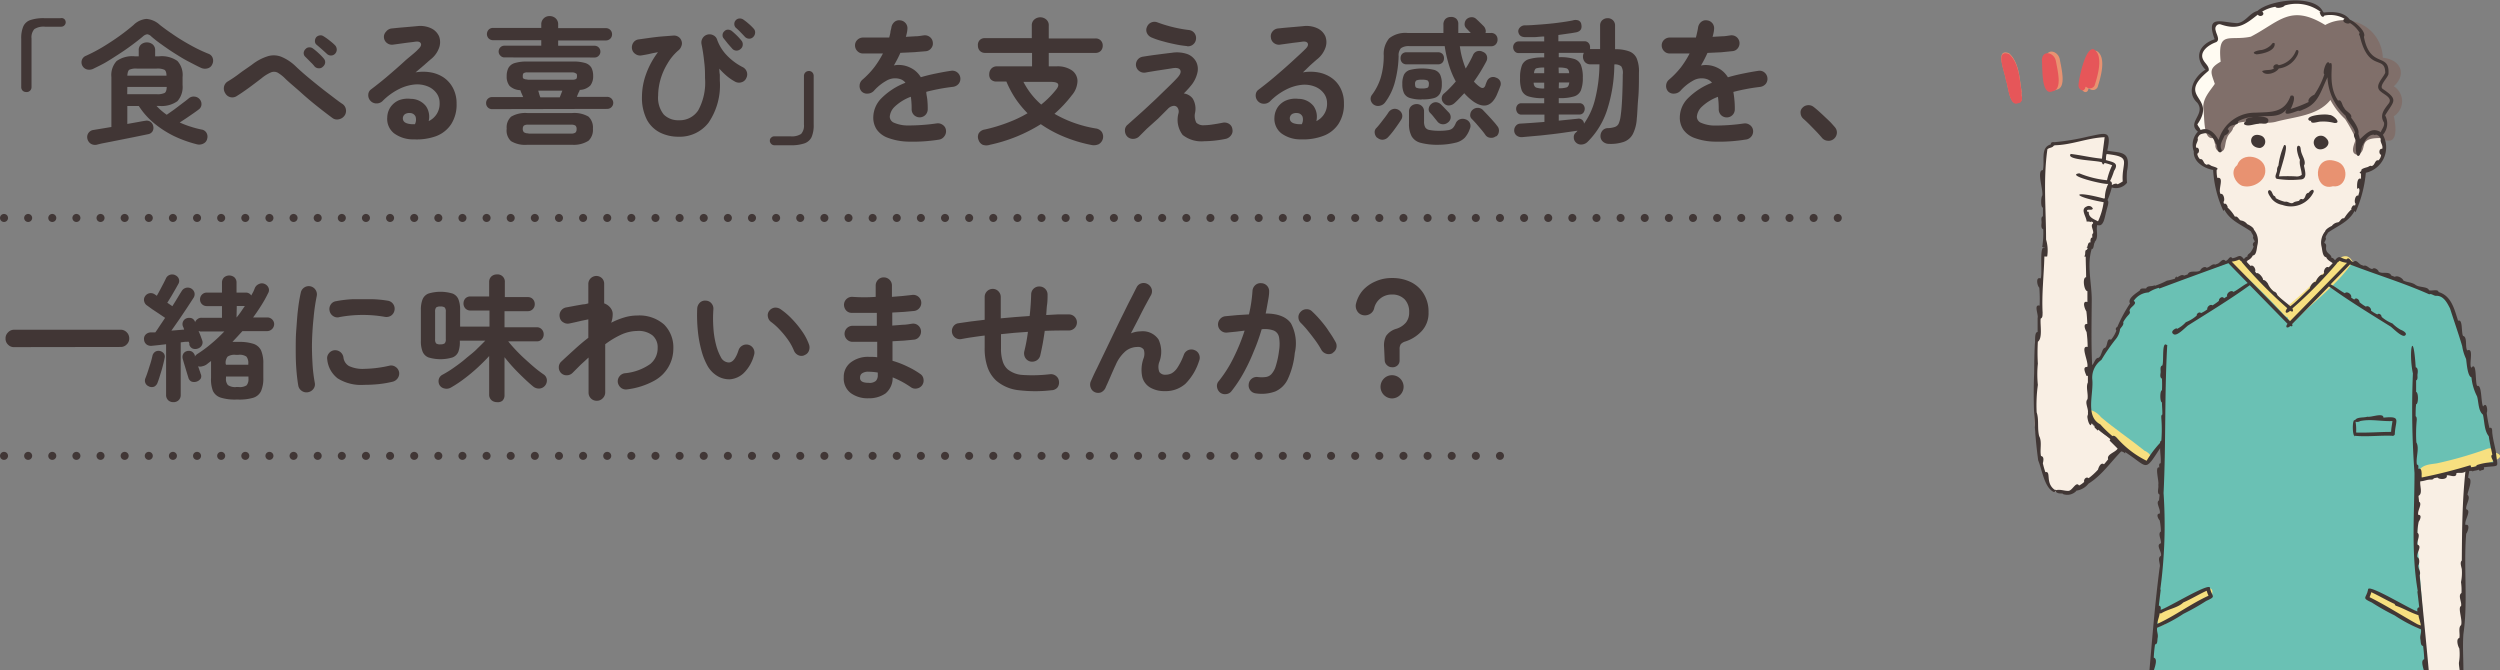 <svg xmlns="http://www.w3.org/2000/svg" viewBox="0 0 310.84 83.34"><rect x="0" y="0" width="310.84" height="83.34" fill="#808080" stroke="none"/><defs><style>.cls-1{fill:#413635;}.cls-2{fill:none;stroke:#413736;stroke-linecap:round;stroke-linejoin:round;stroke-dasharray:0 3;}.cls-3{fill:#fffbf2;}.cls-4{fill:#6ac1b4;}.cls-5{fill:#f9efe4;}.cls-6{fill:#e89271;}.cls-7{fill:#f7e080;}.cls-8{fill:#e65659;}.cls-9{fill:#806f6a;}.cls-10{fill:#413735;}</style></defs><g id="レイヤー_2" data-name="レイヤー 2"><g id="レイヤー_1-2" data-name="レイヤー 1"><path class="cls-1" d="M3.24,11.44a.61.61,0,0,1-.43-.17.64.64,0,0,1-.17-.44v-6a3.75,3.75,0,0,1,.25-1.53,1.47,1.47,0,0,1,.87-.8,5.13,5.13,0,0,1,1.76-.24h2A.55.55,0,0,1,8,2.37a.56.56,0,0,1,.17.4A.54.54,0,0,1,8,3.16a.55.55,0,0,1-.39.16h-2a2.14,2.14,0,0,0-1.34.3,1.53,1.53,0,0,0-.35,1.16v6.05a.6.6,0,0,1-.18.44A.58.58,0,0,1,3.24,11.44Z"/><path class="cls-1" d="M11.6,8.55a1.12,1.12,0,0,1-.76.09.92.92,0,0,1-.67-1.15.87.87,0,0,1,.51-.55,20.3,20.3,0,0,0,2.15-1.13c.72-.44,1.41-.89,2.06-1.36s1.22-.92,1.71-1.34a2.59,2.59,0,0,1,1.61-.76,2.8,2.8,0,0,1,1.67.75c.53.42,1.14.85,1.82,1.31s1.39.88,2.12,1.28a18.65,18.65,0,0,0,2.11,1,.85.85,0,0,1,.52.54,1,1,0,0,1-.06.77.86.86,0,0,1-.58.5A1.19,1.19,0,0,1,25,8.44c-.5-.23-1-.5-1.6-.81s-1.13-.65-1.69-1-1.09-.72-1.59-1.08a16,16,0,0,1-1.29-1,.89.89,0,0,0-.52-.29,1,1,0,0,0-.54.27c-.36.31-.79.64-1.27,1s-1,.73-1.57,1.1-1.12.73-1.69,1.07S12.12,8.29,11.6,8.55ZM12,18a1,1,0,0,1-.74-.15,1,1,0,0,1-.4-.62.9.9,0,0,1,.14-.7.88.88,0,0,1,.62-.37l2.23-.37V9.59a2.58,2.58,0,0,1,.65-2A3.35,3.35,0,0,1,16.75,7h.5V6.26a.89.89,0,0,1,.29-.73,1.14,1.14,0,0,1,1.45,0,.9.9,0,0,1,.3.73V7h.5a3.4,3.4,0,0,1,2.27.58,2.58,2.58,0,0,1,.64,2v1a2.66,2.66,0,0,1-.64,2,3.4,3.4,0,0,1-2.27.59h-.33a8.21,8.21,0,0,0,.6.58c.21.18.43.35.67.52l.94-.66,1-.76c.34-.25.61-.46.8-.62a.91.91,0,0,1,.69-.22.93.93,0,0,1,.65.31.9.9,0,0,1,.24.66.78.78,0,0,1-.32.61c-.17.14-.4.3-.67.49l-.86.59-.85.56a10.6,10.6,0,0,0,1.36.52,12.06,12.06,0,0,0,1.37.36.83.83,0,0,1,.59.4.94.94,0,0,1,.09.74.84.84,0,0,1-.49.61,1.13,1.13,0,0,1-.83.07,14.94,14.94,0,0,1-2.78-1,12.44,12.44,0,0,1-2.49-1.6,9.25,9.25,0,0,1-1.91-2.15H15.83v2.23l1.46-.26c.41-.08.67-.12.77-.13a.81.81,0,0,1,.63.11.85.85,0,0,1,.36.55.86.86,0,0,1-.08.64.79.79,0,0,1-.53.36l-.58.12-1.17.24-1.45.29-1.46.29-1.18.23Zm3.82-8.59h4.88c0-.38-.09-.63-.25-.73a2.06,2.06,0,0,0-1-.15H17.06a2,2,0,0,0-1,.15C15.94,8.79,15.86,9,15.83,9.42Zm0,2.3h3.66a2,2,0,0,0,1-.16c.16-.11.24-.36.25-.74H15.83Z"/><path class="cls-1" d="M41.32,14.66c-.56-.41-1.17-.88-1.85-1.42s-1.35-1.1-2-1.69S36.1,10.38,35.5,9.81a4.56,4.56,0,0,0-1-.79,1,1,0,0,0-.85,0,4.8,4.8,0,0,0-1.13.71c-.55.42-1.07.82-1.58,1.19s-1,.71-1.47,1A1,1,0,0,1,28,11.58a1.07,1.07,0,0,1-.15-.78,1,1,0,0,1,.43-.65c.44-.26.93-.58,1.48-1s1.1-.76,1.62-1.15a6.17,6.17,0,0,1,1.89-1A2.55,2.55,0,0,1,35,7.07a5.73,5.73,0,0,1,1.8,1.21c.57.54,1.2,1.09,1.91,1.67s1.39,1.13,2.08,1.65,1.29,1,1.81,1.34a1,1,0,0,1,.41.68,1,1,0,0,1-.19.78,1.1,1.1,0,0,1-.69.43A.94.94,0,0,1,41.32,14.66ZM40.14,8.3a.62.62,0,0,1-.51.19.7.7,0,0,1-.51-.22,4.42,4.42,0,0,0-.34-.39c-.16-.15-.31-.31-.47-.47L37.9,7a.61.61,0,0,1-.14-.42A.71.71,0,0,1,38,6.09a.58.58,0,0,1,.43-.2.68.68,0,0,1,.47.13,8.06,8.06,0,0,1,.71.59,6.49,6.49,0,0,1,.65.67.69.69,0,0,1,.17.51A.76.76,0,0,1,40.14,8.3Zm.53-1.58-.38-.35-.5-.44-.44-.38a.53.53,0,0,1-.19-.41.76.76,0,0,1,.15-.5.67.67,0,0,1,.41-.23.62.62,0,0,1,.48.08,7,7,0,0,1,.74.52,7.38,7.38,0,0,1,.72.62.8.8,0,0,1,.21.5.74.74,0,0,1-.18.52.69.69,0,0,1-.49.25A.72.72,0,0,1,40.67,6.72Z"/><path class="cls-1" d="M51.48,17.33A4,4,0,0,1,49,16.58a2.28,2.28,0,0,1-.85-2,2.37,2.37,0,0,1,.41-1.27,2.48,2.48,0,0,1,1-.83,3.08,3.08,0,0,1,1.51-.19,2.4,2.4,0,0,1,1.9.92,2.33,2.33,0,0,1,.33,1.85,2.38,2.38,0,0,0,1.36-2.28,2,2,0,0,0-.39-1.2,2.51,2.51,0,0,0-1.07-.83,3.51,3.51,0,0,0-1.59-.25,5.48,5.48,0,0,0-1.93.54,7.73,7.73,0,0,0-2.13,1.54,1.07,1.07,0,0,1-.76.28,1,1,0,0,1-.75-.35,1,1,0,0,1-.25-.74.84.84,0,0,1,.35-.66c.7-.53,1.41-1.09,2.11-1.69s1.37-1.18,2-1.76S51.56,6.6,52,6.12c.31-.29.42-.53.32-.73s-.34-.26-.74-.2-.83.1-1.32.17l-1.38.19a1,1,0,0,1-.75-.19.94.94,0,0,1-.39-.68A.9.9,0,0,1,48,3.94a1,1,0,0,1,.68-.4l1-.1,1.17-.1,1-.09a3.2,3.2,0,0,1,1.8.29,2,2,0,0,1,.95,1,2.06,2.06,0,0,1,0,1.39,3.16,3.16,0,0,1-1,1.41c-.23.19-.51.44-.86.75L51.67,9a5.47,5.47,0,0,1,1.89,0,4.17,4.17,0,0,1,1.64.66A3.62,3.62,0,0,1,56.35,11a4.06,4.06,0,0,1,.42,1.9,4.48,4.48,0,0,1-.68,2.55,3.88,3.88,0,0,1-1.87,1.48A7.11,7.11,0,0,1,51.48,17.33Zm-.3-1.89h.41a1.27,1.27,0,0,0,.08-.94.74.74,0,0,0-.61-.44,1.08,1.08,0,0,0-.67.11.63.63,0,0,0-.3.52C50.08,15.15,50.44,15.39,51.18,15.44Z"/><path class="cls-1" d="M61.19,13.57a.72.72,0,0,1-.54-.22.74.74,0,0,1-.21-.53.73.73,0,0,1,.75-.75h3.86c-.07-.16-.13-.31-.2-.46s-.11-.29-.16-.4a2,2,0,0,1-1.34-.54A1.84,1.84,0,0,1,63,9.46a2.19,2.19,0,0,1,.21-1A1.32,1.32,0,0,1,64,7.84a5.13,5.13,0,0,1,1.54-.19h5.71a5,5,0,0,1,1.53.19,1.33,1.33,0,0,1,.76.59,2.19,2.19,0,0,1,.21,1,1.85,1.85,0,0,1-.35,1.2,1.94,1.94,0,0,1-1.32.55c0,.11-.1.24-.17.4s-.13.3-.18.46h3.75a.78.78,0,0,1,.55.22.77.77,0,0,1,.22.53.75.75,0,0,1-.22.53.74.74,0,0,1-.55.22Zm1.55-6.43a.67.67,0,0,1-.52-.22A.69.69,0,0,1,62,6.41a.73.73,0,0,1,.21-.52.7.7,0,0,1,.52-.21h4.57V5h-6a.77.77,0,0,1-.54-.22.79.79,0,0,1,0-1.09.73.73,0,0,1,.54-.22h6V3.05a1,1,0,0,1,.31-.77A1,1,0,0,1,68.35,2a1.08,1.08,0,0,1,.75.29,1,1,0,0,1,.3.77v.44h5.93a.75.75,0,0,1,.77.76.74.74,0,0,1-.22.55.78.78,0,0,1-.55.22H69.4v.66h4.52a.7.7,0,0,1,.52.21.73.73,0,0,1,.21.52.69.69,0,0,1-.21.51.67.67,0,0,1-.52.22ZM65.59,18a3.4,3.4,0,0,1-2.05-.45A1.8,1.8,0,0,1,63,16a1.8,1.8,0,0,1,.56-1.5,3.49,3.49,0,0,1,2.05-.44H71.1a3.52,3.52,0,0,1,2.07.44,1.86,1.86,0,0,1,.55,1.5,1.86,1.86,0,0,1-.55,1.5A3.43,3.43,0,0,1,71.1,18Zm0-8.09h5.59a.82.82,0,0,0,.43-.08c.09-.05.13-.16.13-.34s0-.31-.13-.36A.81.81,0,0,0,71.15,9H65.56a.81.81,0,0,0-.43.09c-.09.05-.13.17-.13.36s0,.29.13.34A.82.82,0,0,0,65.56,9.88Zm.12,6.7H71a.89.89,0,0,0,.54-.12.54.54,0,0,0,.15-.44.53.53,0,0,0-.15-.44,1,1,0,0,0-.54-.11H65.68a1,1,0,0,0-.54.11A.56.56,0,0,0,65,16a.58.58,0,0,0,.14.44A.89.89,0,0,0,65.68,16.58Zm1.49-4.51h2.4c.11-.28.22-.56.32-.83h-3C67,11.51,67.06,11.79,67.17,12.07Z"/><path class="cls-1" d="M84.38,17a5.14,5.14,0,0,1-2.3-.51,3.82,3.82,0,0,1-1.65-1.61A6,6,0,0,1,79.82,12a8.34,8.34,0,0,1,.51-2.79,10.17,10.17,0,0,1,1.48-2.72c-.33.06-.67.12-1,.2s-.7.14-1,.19A1,1,0,0,1,79,6.71a.94.94,0,0,1-.42-.64,1.05,1.05,0,0,1,.16-.76.92.92,0,0,1,.66-.41l1.35-.19c.51-.07,1-.13,1.57-.18l1.45-.11a1,1,0,0,1,.58.16.93.93,0,0,1,.38.49.85.85,0,0,1,0,.63,1.15,1.15,0,0,1-.4.58A6.39,6.39,0,0,0,83,7.89a8.07,8.07,0,0,0-.88,2,7.61,7.61,0,0,0-.29,2,3.33,3.33,0,0,0,.7,2.35,2.52,2.52,0,0,0,1.88.71,2.74,2.74,0,0,0,2.41-1.24,7.21,7.21,0,0,0,.84-4c0-.6,0-1.27-.1-2a22.69,22.69,0,0,0-.34-2.25,1,1,0,0,1,.15-.73,1,1,0,0,1,.59-.43,1,1,0,0,1,.74.09.9.9,0,0,1,.47.56A5.42,5.42,0,0,0,90.4,6.91a7.3,7.3,0,0,0,1.95,1.44,1,1,0,0,1,.44,1.36.91.91,0,0,1-.57.51,1,1,0,0,1-.79-.05,5.89,5.89,0,0,1-1.05-.71,9.12,9.12,0,0,1-.94-.92q0,.38.06.75c0,.26,0,.5,0,.73a8.26,8.26,0,0,1-1.4,5.23A4.52,4.52,0,0,1,84.38,17Zm7.7-10.91A.72.72,0,0,1,91,6l-.51-.58L90,4.8a.58.58,0,0,1-.16-.45.63.63,0,0,1,.23-.47.58.58,0,0,1,.45-.19.8.8,0,0,1,.48.17c.17.14.37.32.61.55a7.46,7.46,0,0,1,.58.64.71.71,0,0,1,.16.54A.69.69,0,0,1,92.08,6.09Zm1.58-1.5a.67.67,0,0,1-.52.22.76.76,0,0,1-.52-.23c-.14-.16-.33-.35-.54-.57s-.41-.41-.6-.57A.67.67,0,0,1,91.3,3a.66.66,0,0,1,.18-.48.65.65,0,0,1,.45-.22.77.77,0,0,1,.49.13,7.05,7.05,0,0,1,.65.51,6,6,0,0,1,.62.6.68.68,0,0,1,.2.52A.78.78,0,0,1,93.66,4.59Z"/><path class="cls-1" d="M96.28,18.06a.54.54,0,0,1-.39-.17.53.53,0,0,1-.17-.39.48.48,0,0,1,.17-.39.53.53,0,0,1,.39-.16h2a2.11,2.11,0,0,0,1.33-.3,1.53,1.53,0,0,0,.35-1.16V9.44a.6.6,0,0,1,.6-.61A.57.57,0,0,1,101,9a.64.64,0,0,1,.17.44v6.05a3.75,3.75,0,0,1-.25,1.53,1.55,1.55,0,0,1-.88.8,5,5,0,0,1-1.74.24Z"/><path class="cls-1" d="M116.76,17.36a20.57,20.57,0,0,1-3.84.25,7.68,7.68,0,0,1-2.51-.47A2.89,2.89,0,0,1,109,16.09a2.67,2.67,0,0,1-.42-1.48,3.41,3.41,0,0,1,1-2.38,8.5,8.5,0,0,1,3-1.94,1.31,1.31,0,0,0-.66-.46,2.12,2.12,0,0,0-1.68.19,6,6,0,0,0-1.6,1.29,1.11,1.11,0,0,1-.76.33.94.94,0,0,1-.76-.28,1,1,0,0,1-.24-.75,1,1,0,0,1,.35-.7,10.66,10.66,0,0,0,1.47-1.54,11.71,11.71,0,0,0,1.08-1.72l-1.37,0h-1.1a.94.94,0,0,1-.71-.3,1,1,0,0,1-.29-.72.94.94,0,0,1,.32-.7,1,1,0,0,1,.73-.26c.4,0,.88,0,1.44,0l1.76,0q.09-.33.15-.63c0-.2.09-.41.12-.61a1.12,1.12,0,0,1,.37-.69.89.89,0,0,1,.74-.21,1,1,0,0,1,.68.37,1,1,0,0,1,.2.75,2.57,2.57,0,0,1-.07.46,3.59,3.59,0,0,1-.12.47l1.21-.07c.37,0,.71-.07,1-.11a1,1,0,0,1,.76.19.94.94,0,0,1,.38.67.91.91,0,0,1-.21.75.92.92,0,0,1-.67.36l-1.45.12-1.7.08a15.39,15.39,0,0,1-.81,1.57,2.62,2.62,0,0,1,.78-.06,3.19,3.19,0,0,1,.71.12,3.62,3.62,0,0,1,1,.47,3.11,3.11,0,0,1,.86.93c.55-.16,1.14-.31,1.77-.44s1.3-.26,2-.36a1,1,0,0,1,1.14.85,1,1,0,0,1-.19.75,1.07,1.07,0,0,1-.68.39c-.66.08-1.26.17-1.82.28s-1.07.22-1.54.35c0,.3.1.64.13,1a10.74,10.74,0,0,1,.05,1.17,1,1,0,0,1-1,1,1,1,0,0,1-.71-.29,1,1,0,0,1-.29-.73,10.21,10.21,0,0,0-.1-1.54,5.86,5.86,0,0,0-2,1.23,1.92,1.92,0,0,0-.62,1.27.84.84,0,0,0,.55.74,4.38,4.38,0,0,0,1.82.33,24.44,24.44,0,0,0,3.48-.26,1,1,0,0,1,.75.2.89.89,0,0,1,.39.67,1,1,0,0,1-.2.73A1,1,0,0,1,116.76,17.36Z"/><path class="cls-1" d="M123.09,18a1.38,1.38,0,0,1-.91,0,1,1,0,0,1-.5-.57,1,1,0,0,1,0-.83,1.05,1.05,0,0,1,.78-.5,19.92,19.92,0,0,0,2.88-.87,15.49,15.49,0,0,0,2.42-1.15,12.92,12.92,0,0,1-1.48-1.79,12.93,12.93,0,0,1-1.15-2.15h-1.26a.94.94,0,0,1-.69-.28A.93.93,0,0,1,123,9.2a1,1,0,0,1,.26-.67.9.9,0,0,1,.69-.28h4.37V6.58h-5.83a.9.9,0,0,1-.66-.26.93.93,0,0,1-.24-.64A.89.89,0,0,1,121.8,5a.86.86,0,0,1,.66-.26h5.83V3.18a.93.93,0,0,1,.31-.75,1.13,1.13,0,0,1,1.49,0,.93.93,0,0,1,.31.75v1.6h5.81a.86.86,0,0,1,.66.26.89.89,0,0,1,.24.64.93.93,0,0,1-.24.64.9.9,0,0,1-.66.26H130.4V8.25h.95a3.14,3.14,0,0,1,1.94.51,1.64,1.64,0,0,1,.68,1.33,2.82,2.82,0,0,1-.7,1.75,15.8,15.8,0,0,1-2.16,2.31,14.55,14.55,0,0,0,2.39,1.11,15.37,15.37,0,0,0,2.73.71,1.1,1.1,0,0,1,.76.43,1.09,1.09,0,0,1-.38,1.53,1.47,1.47,0,0,1-.94.09,17.86,17.86,0,0,1-3.33-1,15.23,15.23,0,0,1-2.93-1.58A19.65,19.65,0,0,1,123.09,18ZM129.46,13a11.72,11.72,0,0,0,1.8-1.79c.29-.34.38-.6.29-.77s-.39-.26-.91-.26h-3.39A9.42,9.42,0,0,0,129.46,13Z"/><path class="cls-1" d="M149.73,17.56a3.75,3.75,0,0,1-2.68-.78,3.08,3.08,0,0,1-.52-2.7.84.84,0,0,0-.14-.72.54.54,0,0,0-.53-.19,1.17,1.17,0,0,0-.66.37L144,14.74,142.6,16l-1,1a1.13,1.13,0,0,1-.74.27,1,1,0,0,1-.71-.3,1.07,1.07,0,0,1-.28-.74.87.87,0,0,1,.32-.71l1.12-1c.44-.39.91-.81,1.4-1.27s1-.92,1.45-1.37l1.29-1.25c.39-.38.69-.69.91-.93.4-.43.52-.76.38-1s-.48-.3-1-.21l-.43.07-.79.12-.91.14-.78.13-.4.07a1,1,0,0,1-.76-.17,1,1,0,0,1-.42-.65,1,1,0,0,1,.18-.75,1,1,0,0,1,.66-.4l.43-.07.81-.12,1-.13.86-.11.52-.06a4,4,0,0,1,1.91.16,2.07,2.07,0,0,1,1.09.93,2,2,0,0,1,.16,1.43,3.83,3.83,0,0,1-.88,1.67,5.24,5.24,0,0,1-.35.4c-.14.16-.29.31-.45.47a1.64,1.64,0,0,1,1.11.64,2.45,2.45,0,0,1,.29,1.76,1.81,1.81,0,0,0,.16,1.24,1.28,1.28,0,0,0,1,.31,7.29,7.29,0,0,0,1-.09c.41-.06.83-.13,1.27-.22a1.07,1.07,0,0,1,.78.13.89.89,0,0,1,.43.67.91.91,0,0,1-.18.78,1.11,1.11,0,0,1-.67.43A14.07,14.07,0,0,1,149.73,17.56ZM147.6,5.73a12.54,12.54,0,0,1-1.55-.24q-.83-.17-1.59-.39a9.38,9.38,0,0,1-1.28-.44,1.08,1.08,0,0,1-.57-.54.9.9,0,0,1,0-.77,1,1,0,0,1,.54-.56,1,1,0,0,1,.78,0,17.17,17.17,0,0,0,1.86.57,16.92,16.92,0,0,0,2,.37,1,1,0,0,1,.7.36,1,1,0,0,1,.22.74,1,1,0,0,1-1.11.92Z"/><path class="cls-1" d="M161.76,17.33a4,4,0,0,1-2.44-.75,2.31,2.31,0,0,1-.86-2,2.46,2.46,0,0,1,.42-1.27,2.42,2.42,0,0,1,1.05-.83,3.08,3.08,0,0,1,1.51-.19,2.4,2.4,0,0,1,1.9.92,2.33,2.33,0,0,1,.33,1.85A2.38,2.38,0,0,0,165,12.82a2,2,0,0,0-.39-1.2,2.51,2.51,0,0,0-1.07-.83,3.51,3.51,0,0,0-1.59-.25,5.48,5.48,0,0,0-1.93.54,7.73,7.73,0,0,0-2.13,1.54,1.07,1.07,0,0,1-.76.28,1,1,0,0,1-.75-.35,1,1,0,0,1-.25-.74.84.84,0,0,1,.35-.66c.7-.53,1.41-1.09,2.11-1.69s1.37-1.18,2-1.76,1.21-1.1,1.69-1.58c.31-.29.41-.53.32-.73s-.35-.26-.74-.2-.83.1-1.32.17l-1.38.19a1,1,0,0,1-.75-.19.94.94,0,0,1-.39-.68.9.9,0,0,1,.18-.74,1,1,0,0,1,.68-.4l1-.1,1.17-.1,1-.09a3.22,3.22,0,0,1,1.8.29,2,2,0,0,1,.95,1,2.06,2.06,0,0,1,0,1.39,3.16,3.16,0,0,1-1,1.41c-.23.19-.51.44-.86.75L162,9a5.47,5.47,0,0,1,1.89,0,4.17,4.17,0,0,1,1.64.66,3.5,3.5,0,0,1,1.14,1.3,4,4,0,0,1,.43,1.9,4.48,4.48,0,0,1-.68,2.55,3.88,3.88,0,0,1-1.87,1.48A7.11,7.11,0,0,1,161.76,17.33Zm-.3-1.89h.4a1.23,1.23,0,0,0,.09-.94.74.74,0,0,0-.61-.44,1.08,1.08,0,0,0-.67.11.63.63,0,0,0-.3.52C160.36,15.15,160.72,15.39,161.46,15.44Z"/><path class="cls-1" d="M170.79,13a.92.92,0,0,1-.36-.56.8.8,0,0,1,.16-.65,7.06,7.06,0,0,0,1.07-2.08,9.59,9.59,0,0,0,.39-2.82,3,3,0,0,1,.68-2.13A3.23,3.23,0,0,1,175,4.1h4.47c0-.16,0-.32,0-.49s0-.34,0-.51a1,1,0,0,1,.22-.71.92.92,0,0,1,.66-.28.93.93,0,0,1,.72.22.89.89,0,0,1,.25.68c0,.18,0,.37,0,.55s0,.36,0,.54h1.55l-.58-.61a.68.68,0,0,1-.18-.56.85.85,0,0,1,.25-.55.92.92,0,0,1,.57-.24.8.8,0,0,1,.61.21l.29.27.39.38.27.27a.92.92,0,0,1,.21.39.67.67,0,0,1,0,.44h.68a.76.76,0,0,1,.61.24.84.84,0,0,1,.21.58.86.86,0,0,1-.21.58.74.74,0,0,1-.61.25h-3.87a11.23,11.23,0,0,0,.73,2.77,13.66,13.66,0,0,0,.9-1.65.82.82,0,0,1,.53-.5.89.89,0,0,1,.71.08.78.78,0,0,1,.49.5.88.88,0,0,1-.06.67c-.22.42-.46.84-.72,1.27s-.54.84-.83,1.25a4.08,4.08,0,0,0,.73.66c.33.24.56.17.7-.19,0-.07.05-.14.07-.22a2.44,2.44,0,0,1,.1-.24.87.87,0,0,1,.44-.5.81.81,0,0,1,.7,0,.88.88,0,0,1,.52.42.81.81,0,0,1,0,.7q-.09.25-.21.54l-.23.55q-1,2.09-2.93.73a6.91,6.91,0,0,1-1.09-1l-.6.63c-.2.21-.4.41-.6.59a1.11,1.11,0,0,1-.68.3.79.79,0,0,1-.68-.3.83.83,0,0,1-.24-.62.76.76,0,0,1,.29-.57,9.15,9.15,0,0,0,.73-.69c.25-.25.49-.52.73-.8a10.48,10.48,0,0,1-.82-1.94,15.3,15.3,0,0,1-.56-2.45h-4.33a1.7,1.7,0,0,0-1.11.25,1.35,1.35,0,0,0-.29,1,13.81,13.81,0,0,1-.44,3.12,7.37,7.37,0,0,1-1.27,2.66,1.06,1.06,0,0,1-.64.38A.93.93,0,0,1,170.79,13Zm.46,4.15a.94.94,0,0,1-.32-.6.71.71,0,0,1,.2-.63q.23-.24.51-.6l.57-.74c.19-.25.33-.45.43-.61a1,1,0,0,1,.59-.42.91.91,0,0,1,.69.13.9.9,0,0,1,.41.54.82.82,0,0,1-.14.7c-.2.32-.45.68-.75,1.09a9.63,9.63,0,0,1-.81,1,1,1,0,0,1-.67.36A.9.9,0,0,1,171.25,17.11ZM174.89,8a.74.74,0,0,1-.56-.22.78.78,0,0,1-.19-.53.76.76,0,0,1,.19-.54.73.73,0,0,1,.56-.21h3.89a.74.74,0,0,1,.57.21.76.76,0,0,1,.19.54.78.78,0,0,1-.19.53.74.74,0,0,1-.57.22Zm1.9,4.37a4.81,4.81,0,0,1-1.47-.18,1.22,1.22,0,0,1-.75-.6,2.6,2.6,0,0,1-.21-1.15,2.64,2.64,0,0,1,.21-1.16,1.21,1.21,0,0,1,.75-.59,6.48,6.48,0,0,1,3,0,1.21,1.21,0,0,1,.74.59,2.64,2.64,0,0,1,.21,1.16,2.6,2.6,0,0,1-.21,1.15,1.22,1.22,0,0,1-.74.6A4.79,4.79,0,0,1,176.79,12.35ZM178.88,18a8.11,8.11,0,0,1-2.23-.24,1.8,1.8,0,0,1-1.13-.81,3.19,3.19,0,0,1-.33-1.59V13.88a.88.88,0,0,1,.28-.69,1,1,0,0,1,.66-.25.92.92,0,0,1,.66.25.87.87,0,0,1,.27.69v1.24a1.47,1.47,0,0,0,.14.7.74.74,0,0,0,.53.34,5.81,5.81,0,0,0,1.2.1,6.35,6.35,0,0,0,1.15-.08,1.05,1.05,0,0,0,.57-.27,1.93,1.93,0,0,0,.34-.56.91.91,0,0,1,.51-.51,1,1,0,0,1,.73,0,.9.9,0,0,1,.53.46.85.85,0,0,1,0,.7,3.28,3.28,0,0,1-.65,1.14,2.37,2.37,0,0,1-1.16.61A9.24,9.24,0,0,1,178.88,18Zm-2.09-7a1.78,1.78,0,0,0,.7-.09c.11-.05.17-.21.17-.46a.5.5,0,0,0-.17-.45,1.78,1.78,0,0,0-.7-.09,1.67,1.67,0,0,0-.68.09.5.5,0,0,0-.17.45c0,.25.06.41.17.46A1.67,1.67,0,0,0,176.79,11ZM180,15.25a.92.92,0,0,1-.65.2.89.89,0,0,1-.62-.33l-.46-.57a4.56,4.56,0,0,0-.46-.52.64.64,0,0,1-.16-.58.89.89,0,0,1,.33-.54.83.83,0,0,1,.6-.2,1,1,0,0,1,.59.28c.13.13.3.29.48.49l.49.51a.82.82,0,0,1-.14,1.26Zm6,1.69a.94.94,0,0,1-.69.19.82.82,0,0,1-.62-.35c-.11-.17-.27-.37-.47-.62l-.64-.75c-.22-.25-.42-.46-.59-.63a.62.62,0,0,1-.18-.58.84.84,0,0,1,.3-.56.94.94,0,0,1,.65-.23.87.87,0,0,1,.63.28l.6.63c.23.25.46.49.67.74a6.48,6.48,0,0,1,.51.62.81.81,0,0,1,.2.64A.91.91,0,0,1,186.07,16.94Z"/><path class="cls-1" d="M200.08,17.89a1.14,1.14,0,0,1-.73-.24A.89.89,0,0,1,199,17a1.07,1.07,0,0,1,.23-.75.9.9,0,0,1,.7-.32,2.86,2.86,0,0,0,.87-.15.8.8,0,0,0,.46-.41,3.33,3.33,0,0,0,.24-.92c.09-.6.15-1.34.19-2.2s.07-1.86.08-3a1.53,1.53,0,0,0-.19-1,1.2,1.2,0,0,0-.86-.24,18.8,18.8,0,0,1-.93,5.76,9.82,9.82,0,0,1-2.41,3.88,1.14,1.14,0,0,1-.73.32.89.89,0,0,1-.74-.29.84.84,0,0,1-.23-.63.69.69,0,0,1,.28-.59l.1-.11a.39.39,0,0,0,.08-.1l-2.09.3c-.8.11-1.62.2-2.46.29l-2.33.21a1,1,0,0,1-.68-.19.79.79,0,0,1-.31-.61.87.87,0,0,1,.2-.6.73.73,0,0,1,.58-.28l1.39-.09,1.59-.12v-.91h-2.86a.6.6,0,0,1-.49-.22.84.84,0,0,1-.17-.5.76.76,0,0,1,.17-.48.59.59,0,0,1,.49-.21H192v-.63h-.12a5.94,5.94,0,0,1-1.79-.21,1.34,1.34,0,0,1-.88-.75A4.12,4.12,0,0,1,189,9.69a4.15,4.15,0,0,1,.24-1.59,1.34,1.34,0,0,1,.88-.75,5.94,5.94,0,0,1,1.79-.21H192V6.6h-3.16a.61.61,0,0,1-.51-.22.75.75,0,0,1-.19-.51.71.71,0,0,1,.19-.5.64.64,0,0,1,.51-.22H192V4.54c-.41,0-.81.06-1.2.08l-1.11,0c-.56,0-.86-.23-.92-.73A.7.7,0,0,1,189,3.4a.83.83,0,0,1,.61-.25c.64,0,1.33-.06,2-.11s1.42-.12,2.1-.21,1.3-.18,1.83-.29a1.12,1.12,0,0,1,.71,0,.61.61,0,0,1,.36.47c.12.55-.08.87-.59,1-.32.06-.67.12-1.06.17l-1.2.17v.78H197a.65.65,0,0,1,.52.22.75.75,0,0,1,.18.5.57.57,0,0,1,0,.13s0,.09,0,.12h1.25V3.2a.89.89,0,0,1,.27-.69,1,1,0,0,1,.67-.25.92.92,0,0,1,.65.25.89.89,0,0,1,.27.69V6.12a4.9,4.9,0,0,1,1.68.24,1.66,1.66,0,0,1,1,.87,4.26,4.26,0,0,1,.29,1.83c0,1.14,0,2.19-.09,3.16s-.1,1.82-.18,2.56a4.88,4.88,0,0,1-.51,1.93,2.06,2.06,0,0,1-1.08.92A5,5,0,0,1,200.08,17.89ZM190.73,9.1H192V8.4h0a3.33,3.33,0,0,0-1,.1C190.87,8.57,190.76,8.77,190.73,9.1ZM192,11h0v-.72h-1.31c0,.33.14.53.31.61A2.93,2.93,0,0,0,192,11Zm4.93,4.4a8.87,8.87,0,0,0,1.38-3A18.54,18.54,0,0,0,198.87,8h-1.12a.9.9,0,0,1-.68-.28,1,1,0,0,1-.25-.67,1,1,0,0,1,.11-.48h-3.12v.54h.1a5.85,5.85,0,0,1,1.79.21,1.32,1.32,0,0,1,.86.75,4.15,4.15,0,0,1,.24,1.59,4.12,4.12,0,0,1-.24,1.58,1.32,1.32,0,0,1-.86.75,5.85,5.85,0,0,1-1.79.21h-.1v.63h2.56a.61.61,0,0,1,.5.21.76.76,0,0,1,.17.48.84.84,0,0,1-.17.5.62.62,0,0,1-.5.22h-2.56V15l1.29-.13,1.07-.11a.66.66,0,0,1,.78.58ZM193.81,9.1h1.29c0-.33-.14-.53-.31-.6a3.38,3.38,0,0,0-1-.1Zm0,1.87a3,3,0,0,0,1-.11c.17-.08.27-.28.31-.61h-1.29Z"/><path class="cls-1" d="M217,17.36a20.57,20.57,0,0,1-3.84.25,7.68,7.68,0,0,1-2.51-.47,2.89,2.89,0,0,1-1.37-1.05,2.67,2.67,0,0,1-.42-1.48,3.41,3.41,0,0,1,1-2.38,8.5,8.5,0,0,1,3-1.94,1.31,1.31,0,0,0-.66-.46,2.12,2.12,0,0,0-1.68.19,6,6,0,0,0-1.6,1.29,1.13,1.13,0,0,1-.76.33.94.94,0,0,1-.76-.28,1,1,0,0,1-.24-.75,1,1,0,0,1,.35-.7A10.66,10.66,0,0,0,209,8.37a11.71,11.71,0,0,0,1.08-1.72l-1.37,0h-1.1a.94.94,0,0,1-.71-.3,1,1,0,0,1-.29-.72.94.94,0,0,1,.32-.7,1,1,0,0,1,.73-.26c.4,0,.88,0,1.44,0l1.76,0q.09-.33.15-.63c.05-.2.09-.41.12-.61a1.12,1.12,0,0,1,.37-.69.89.89,0,0,1,.74-.21,1,1,0,0,1,.68.37,1,1,0,0,1,.2.75,2.57,2.57,0,0,1-.07.46,3.59,3.59,0,0,1-.12.47l1.21-.07c.37,0,.71-.07,1-.11a1,1,0,0,1,.76.19A1,1,0,0,1,216.07,6a.92.92,0,0,1-.67.36L214,6.5l-1.7.08a15.39,15.39,0,0,1-.81,1.57,2.62,2.62,0,0,1,.78-.06,3.19,3.19,0,0,1,.71.12,3.62,3.62,0,0,1,1,.47,3.11,3.11,0,0,1,.86.93c.55-.16,1.14-.31,1.77-.44s1.3-.26,2-.36a.93.93,0,0,1,.75.18,1,1,0,0,1,.39.67,1,1,0,0,1-.19.75,1.09,1.09,0,0,1-.68.39c-.66.08-1.26.17-1.82.28s-1.07.22-1.54.35c.05.3.1.64.13,1a10.74,10.74,0,0,1,.05,1.17,1,1,0,0,1-1,1,1,1,0,0,1-.71-.29,1,1,0,0,1-.29-.73,10.21,10.21,0,0,0-.1-1.54,5.86,5.86,0,0,0-2,1.23,1.92,1.92,0,0,0-.62,1.27.84.84,0,0,0,.55.74,4.38,4.38,0,0,0,1.82.33,24.44,24.44,0,0,0,3.48-.26,1,1,0,0,1,.75.2.92.92,0,0,1,.39.67,1,1,0,0,1-.2.73A1.05,1.05,0,0,1,217,17.36Z"/><path class="cls-1" d="M228,17.28a1,1,0,0,1-.75.22,1,1,0,0,1-.71-.36c-.17-.2-.4-.46-.68-.76l-.88-.9c-.3-.3-.56-.54-.79-.74a1,1,0,0,1-.31-.65.8.8,0,0,1,.23-.69,1,1,0,0,1,.67-.32,1,1,0,0,1,.7.2c.25.19.54.44.88.75s.66.62,1,.94.58.61.78.84a1,1,0,0,1,.25.75A1.06,1.06,0,0,1,228,17.28Z"/><path class="cls-1" d="M1.8,43.16A1,1,0,0,1,1,42.85a1,1,0,0,1-.31-.76A1,1,0,0,1,1,41.33,1,1,0,0,1,1.8,41H15a1,1,0,0,1,.75.31,1.05,1.05,0,0,1,.32.76,1,1,0,0,1-.32.76,1,1,0,0,1-.75.31Z"/><path class="cls-1" d="M21.54,50a.88.88,0,0,1-.63-.24.9.9,0,0,1-.26-.66V42.8l-.93.11-.79.08a.94.94,0,0,1-.69-.15.82.82,0,0,1-.33-.63.74.74,0,0,1,.22-.63.9.9,0,0,1,.63-.25,2.06,2.06,0,0,1,.26,0h.29c.16-.22.34-.49.55-.81l.67-1L19.76,39l-.83-.55L18.31,38a.84.84,0,0,1-.38-.52.75.75,0,0,1,.09-.62.85.85,0,0,1,.52-.39.83.83,0,0,1,.65.1,2.85,2.85,0,0,1,.31.21c.13-.24.28-.5.43-.79l.42-.8c.13-.26.23-.45.28-.57a.83.83,0,0,1,.53-.46.85.85,0,0,1,.68.08.8.8,0,0,1,.41.48.74.74,0,0,1-.09.61l-.37.66-.5.86c-.18.29-.34.56-.49.79l.63.43c.25-.4.48-.76.68-1.1s.37-.6.5-.81a.87.87,0,0,1,1.57.23.82.82,0,0,1-.11.63l-.76,1.17-1,1.49-1,1.43.83-.07.75-.06a1.77,1.77,0,0,0-.15-.41.77.77,0,0,1,.47-1,1,1,0,0,1,.63,0,.74.74,0,0,1,.41.45l0,.06a.82.82,0,0,1,.3-.4.76.76,0,0,1,.5-.17H27.6V38.06H25.72a.85.85,0,0,1-.61-.24.82.82,0,0,1-.24-.59.85.85,0,0,1,.24-.6.82.82,0,0,1,.61-.25H27.6V35.14a.87.87,0,0,1,.27-.66,1,1,0,0,1,1.27,0,.87.87,0,0,1,.27.66v1.24h1.17a.78.78,0,0,1,.66.36l.25-.46a4.32,4.32,0,0,0,.19-.45.93.93,0,0,1,.53-.52.81.81,0,0,1,.71,0,.88.88,0,0,1,.47.48.73.73,0,0,1-.06.67A14.29,14.29,0,0,1,32.47,38q-.47.75-1,1.47h1.77a.84.84,0,0,1,.59.24.83.83,0,0,1,.26.61.89.89,0,0,1-.85.85H30.14l-.62.68-.62.66h.76a5.64,5.64,0,0,1,1.85.24,1.59,1.59,0,0,1,.95.82,4,4,0,0,1,.28,1.63V47a3.93,3.93,0,0,1-.28,1.62,1.6,1.6,0,0,1-.95.83,6,6,0,0,1-1.85.23h-.34a5.94,5.94,0,0,1-1.84-.23,1.62,1.62,0,0,1-1-.83A3.93,3.93,0,0,1,26.24,47v-1.8c0-.06,0-.11,0-.17a.66.66,0,0,0,0-.14l-.28.21-.28.22a1.39,1.39,0,0,1-.53.22.82.82,0,0,1-.52,0c.06.18.13.36.18.52a4.11,4.11,0,0,1,.14.42.64.64,0,0,1,0,.6,1,1,0,0,1-1.12.37.73.73,0,0,1-.4-.46c-.05-.18-.13-.42-.22-.72l-.27-.9c-.09-.3-.17-.56-.22-.76a.81.81,0,0,1,.07-.62.74.74,0,0,1,.47-.34.84.84,0,0,1,.59.06.88.88,0,0,1,.38.49l0,.13a1.05,1.05,0,0,1,.31-.32,15.58,15.58,0,0,0,1.71-1.26,18.25,18.25,0,0,0,1.64-1.54h-2.8a.52.52,0,0,1-.21,0l-.19-.06c.09.21.18.43.26.64l.19.53a.71.71,0,0,1-.05.62.85.85,0,0,1-.5.4.91.91,0,0,1-.63,0,.72.72,0,0,1-.42-.49.84.84,0,0,0,0-.17,1.07,1.07,0,0,1-.07-.19L23,42.5l-.53.07v6.54a.87.87,0,0,1-.27.66A.9.9,0,0,1,21.54,50Zm-3-1.95a.76.76,0,0,1-.47-1c.1-.24.21-.54.32-.88s.22-.69.32-1,.18-.65.24-.91a.82.82,0,0,1,.34-.52.77.77,0,0,1,.58-.1.84.84,0,0,1,.5.31.66.66,0,0,1,.09.59c-.05.29-.13.61-.23,1s-.21.73-.32,1.09-.21.67-.31.93a.89.89,0,0,1-.42.51A.83.83,0,0,1,18.54,48.06Zm9.56-2.7h2.77v-.12a1.27,1.27,0,0,0-.23-.89,1.47,1.47,0,0,0-1-.22h-.34a1.53,1.53,0,0,0-1,.22,1.22,1.22,0,0,0-.24.89Zm1.22,2.77h.34a1.55,1.55,0,0,0,1-.21,1.21,1.21,0,0,0,.23-.88v-.21H28.1V47a1.16,1.16,0,0,0,.24.88A1.61,1.61,0,0,0,29.32,48.13Zm.09-8.64c.19-.23.37-.46.54-.71l.49-.72h-1Z"/><path class="cls-1" d="M38.28,48.77a1,1,0,0,1-.76-.17,1,1,0,0,1-.43-.64c-.1-.58-.18-1.25-.24-2s-.08-1.57-.08-2.42,0-1.71.07-2.57.11-1.68.21-2.47a19.93,19.93,0,0,1,.35-2.12,1,1,0,0,1,.44-.64,1,1,0,0,1,.76-.14,1,1,0,0,1,.64.45,1,1,0,0,1,.14.77A23.56,23.56,0,0,0,39,39.42c-.1.94-.17,1.9-.2,2.87s0,1.91.05,2.82a19.39,19.39,0,0,0,.29,2.49.92.92,0,0,1-.17.75A1.06,1.06,0,0,1,38.28,48.77Zm7-.92a5.48,5.48,0,0,1-3.29-.8,3.36,3.36,0,0,1-1.3-2.34.93.93,0,0,1,.18-.75,1,1,0,0,1,.67-.41,1.05,1.05,0,0,1,1.16.87,1.42,1.42,0,0,0,.69,1.09,4,4,0,0,0,1.94.35,14.93,14.93,0,0,0,3.08-.39.94.94,0,0,1,.76.14,1,1,0,0,1,.45.65,1,1,0,0,1-.16.75,1.09,1.09,0,0,1-.64.45,13.46,13.46,0,0,1-1.83.31C46.35,47.83,45.78,47.85,45.25,47.85Zm-3.11-8.41a.94.94,0,0,1-.76-.15,1,1,0,0,1-.43-.65,1,1,0,0,1,.14-.77.93.93,0,0,1,.66-.42,14.19,14.19,0,0,1,2.12-.25c.78,0,1.56,0,2.33,0a14.48,14.48,0,0,1,2,.19,1,1,0,0,1,.66.42,1,1,0,0,1,.16.77,1,1,0,0,1-.42.66,1.06,1.06,0,0,1-.76.16A15.52,15.52,0,0,0,45,39.16,15.31,15.31,0,0,0,42.14,39.44Z"/><path class="cls-1" d="M61.77,50a1,1,0,0,1-.67-.25.92.92,0,0,1-.28-.7V44.27c-.42.46-.9.94-1.43,1.43a21.57,21.57,0,0,1-1.67,1.39,15.31,15.31,0,0,1-1.66,1.1,1.06,1.06,0,0,1-.8.11.9.9,0,0,1-.63-.46,1,1,0,0,1-.06-.73.9.9,0,0,1,.47-.53,13.79,13.79,0,0,0,1.34-.83c.48-.34,1-.71,1.45-1.1s1-.79,1.39-1.18.8-.77,1.11-1.11H57.17v0A3.46,3.46,0,0,1,57,43.71a1.28,1.28,0,0,1-.73.73,5.19,5.19,0,0,1-3,0,1.31,1.31,0,0,1-.73-.73,3.46,3.46,0,0,1-.21-1.33V38.55a3.49,3.49,0,0,1,.21-1.33,1.32,1.32,0,0,1,.73-.72,5.19,5.19,0,0,1,3,0,1.29,1.29,0,0,1,.73.72,3.49,3.49,0,0,1,.21,1.33v2.06h3.65v-2H58.51a.86.86,0,0,1-.65-.26.9.9,0,0,1-.23-.62.91.91,0,0,1,.23-.62.85.85,0,0,1,.65-.25h2.31V35.07a.93.93,0,0,1,.28-.7,1,1,0,0,1,.67-.25.91.91,0,0,1,1,1v1.82h2.85a.82.82,0,0,1,.63.25.88.88,0,0,1,.24.62.86.86,0,0,1-.24.62.83.83,0,0,1-.63.26H62.73v2h4a.8.8,0,0,1,.63.26.88.88,0,0,1,.24.63.87.87,0,0,1-.24.61.79.79,0,0,1-.63.25H63.19c.26.33.57.69.93,1.07s.75.77,1.16,1.14.81.73,1.2,1.06.76.6,1.09.83a.9.9,0,0,1,.42.64,1,1,0,0,1-.2.74,1,1,0,0,1-.7.39,1.13,1.13,0,0,1-.78-.24c-.33-.27-.7-.6-1.12-1s-.84-.81-1.27-1.27-.82-.92-1.19-1.39v4.73a.92.92,0,0,1-.28.7A.94.94,0,0,1,61.77,50Zm-7-7.19a.81.81,0,0,0,.52-.12.7.7,0,0,0,.14-.52V38.76a.73.73,0,0,0-.14-.53.81.81,0,0,0-.52-.12.84.84,0,0,0-.54.12.79.79,0,0,0-.13.53v3.42a.76.76,0,0,0,.13.52A.84.84,0,0,0,54.74,42.82Z"/><path class="cls-1" d="M74.18,49.83a1,1,0,0,1-1-1V44.45c-.32.3-.65.6-1,.92l-1,1a1,1,0,0,1-.73.29.93.93,0,0,1-.7-.29,1,1,0,0,1-.27-.73.94.94,0,0,1,.32-.69c.53-.5,1.08-1,1.64-1.51s1.13-1,1.71-1.44V39.71l-.75.15-.9.21-.7.15a1,1,0,0,1-.76-.14.88.88,0,0,1-.44-.62,1,1,0,0,1,.13-.79,1,1,0,0,1,.63-.44l.49-.09.8-.15.85-.15c.27,0,.49-.08.65-.12V35.27a1,1,0,0,1,1.68-.69.94.94,0,0,1,.29.69v2.45a1.68,1.68,0,0,1,.85.65,1.21,1.21,0,0,1,.21.76,3,3,0,0,1-.19,1,9.29,9.29,0,0,1,1.63-.66,5.65,5.65,0,0,1,1.6-.24,4.66,4.66,0,0,1,3.34,1.11,4,4,0,0,1,1.16,3,4.52,4.52,0,0,1-2.38,4A9.31,9.31,0,0,1,78,48.41a1,1,0,0,1-.76-.17,1.11,1.11,0,0,1-.42-.67,1,1,0,0,1,.19-.76,1,1,0,0,1,.66-.4,6.52,6.52,0,0,0,3.18-1.15,2.52,2.52,0,0,0,.92-2,1.93,1.93,0,0,0-.63-1.55,2.79,2.79,0,0,0-1.89-.56,5,5,0,0,0-2,.45,11,11,0,0,0-2,1.2v6a1,1,0,0,1-.29.7A1,1,0,0,1,74.18,49.83Z"/><path class="cls-1" d="M90.78,47.16a2.85,2.85,0,0,1-1.5-.36A3.45,3.45,0,0,1,88,45.54a8.13,8.13,0,0,1-.78-1.94,14.72,14.72,0,0,1-.46-2.54,19.15,19.15,0,0,1-.07-2.73,1.12,1.12,0,0,1,.33-.7.91.91,0,0,1,.73-.25.93.93,0,0,1,.7.33,1,1,0,0,1,.25.74,16.27,16.27,0,0,0,0,2.32,11.13,11.13,0,0,0,.32,2.06,6.44,6.44,0,0,0,.59,1.54,1.15,1.15,0,0,0,1,.7c.49,0,.9-.53,1.22-1.53a1,1,0,0,1,.51-.59,1,1,0,0,1,.79-.06,1,1,0,0,1,.62,1.27,4.89,4.89,0,0,1-1.27,2.22A2.82,2.82,0,0,1,90.78,47.16Zm9.26-3a.91.91,0,0,1-.79,0,1.1,1.1,0,0,1-.54-.58A6.86,6.86,0,0,0,98,42.28a11.39,11.39,0,0,0-1-1.23,7.5,7.5,0,0,0-1.1-1,1,1,0,0,1-.42-.66.87.87,0,0,1,.18-.76,1,1,0,0,1,.67-.38,1.13,1.13,0,0,1,.76.22,9,9,0,0,1,1.4,1.21,12.11,12.11,0,0,1,1.25,1.53,6.87,6.87,0,0,1,.84,1.6,1.08,1.08,0,0,1,0,.79A.89.89,0,0,1,100,44.16Z"/><path class="cls-1" d="M108,49.52a3.55,3.55,0,0,1-2.24-.66,2.28,2.28,0,0,1-.85-1.94,2.24,2.24,0,0,1,.86-1.85,3.51,3.51,0,0,1,2.3-.7c.34,0,.68,0,1,.05l0-1.92c-1.18,0-2.22,0-3.13,0a1,1,0,0,1-.69-.35,1,1,0,0,1-.24-.72,1,1,0,0,1,1.07-.92c.43,0,.9,0,1.4,0s1,0,1.54,0c0-.27,0-.54,0-.81s0-.54,0-.8H107.3l-1.43,0a.91.91,0,0,1-.69-.33,1.08,1.08,0,0,1-.24-.74,1,1,0,0,1,1.07-.92c.84.06,1.79.08,2.87,0V35.51a1,1,0,0,1,.29-.72.94.94,0,0,1,.71-.3,1,1,0,0,1,.73.3,1,1,0,0,1,.29.72v.66c0,.23,0,.48,0,.74l1.34-.11,1.18-.13a1,1,0,0,1,1.12.85,1,1,0,0,1-.2.75,1,1,0,0,1-.65.39l-1.3.12-1.45.08v.8l0,.82,1.3-.1c.41,0,.8-.08,1.15-.13a.94.94,0,0,1,.74.19,1,1,0,0,1,.38.67,1,1,0,0,1-.2.73.91.91,0,0,1-.65.39l-1.26.12-1.43.08c0,.45,0,.89,0,1.29s0,.79,0,1.14a11.32,11.32,0,0,1,1.87.72,10.34,10.34,0,0,1,1.56.9.9.9,0,0,1,.42.64,1,1,0,0,1-.16.77,1,1,0,0,1-.65.41.93.93,0,0,1-.76-.16c-.32-.22-.67-.44-1.05-.65a12.19,12.19,0,0,0-1.21-.57,2.51,2.51,0,0,1-.89,2A3.59,3.59,0,0,1,108,49.52Zm0-1.92a1.19,1.19,0,0,0,.91-.25,1,1,0,0,0,.23-.7v-.33a7.53,7.53,0,0,0-1.14-.1,1.31,1.31,0,0,0-.8.19.59.59,0,0,0-.26.51C106.89,47.37,107.24,47.6,108,47.6Z"/><path class="cls-1" d="M130.74,48.52a17.21,17.21,0,0,1-4.05,0,5.11,5.11,0,0,1-2.82-1.19,4.09,4.09,0,0,1-1.08-1.66,7.06,7.06,0,0,1-.36-2.42V41.72c-.54.06-1.06.14-1.55.21s-.94.15-1.36.23a1,1,0,0,1-.75-.17,1,1,0,0,1-.4-.65,1,1,0,0,1,.16-.75.9.9,0,0,1,.64-.4l1.52-.22,1.74-.21V36.92a1,1,0,0,1,1-1,.94.94,0,0,1,.71.3,1,1,0,0,1,.29.72v2.64l1.8-.16,1.79-.13c.06-.49.1-1,.13-1.41s.05-.88.06-1.28a1,1,0,0,1,.31-.71,1,1,0,0,1,.72-.27,1,1,0,0,1,.73.31,1,1,0,0,1,.28.72c0,.39,0,.79-.06,1.22s-.07.86-.11,1.3l1.46-.08,1.36,0a1,1,0,0,1,0,2c-.94,0-1.95,0-3,.05-.08.55-.16,1.09-.26,1.62s-.2,1-.3,1.44a1,1,0,0,1-.46.62,1.07,1.07,0,0,1-.76.13,1,1,0,0,1-.64-.46,1.09,1.09,0,0,1-.13-.77c.09-.37.18-.77.26-1.19s.14-.84.2-1.27l-1.67.12-1.68.17v1.78a5,5,0,0,0,.21,1.58,2.18,2.18,0,0,0,.61,1,3.23,3.23,0,0,0,1.87.71,18.65,18.65,0,0,0,3.4-.09,1,1,0,0,1,.76.22.94.94,0,0,1,.36.69,1,1,0,0,1-.21.76A1,1,0,0,1,130.74,48.52Z"/><path class="cls-1" d="M136.15,48.77a.92.92,0,0,1-.53-.56,1,1,0,0,1,0-.78c.19-.42.44-1,.74-1.58l1-2.08,1.1-2.29c.38-.78.74-1.54,1.11-2.28s.69-1.41,1-2,.56-1.11.76-1.49a.94.94,0,0,1,.61-.49,1,1,0,0,1,.77.11,1.07,1.07,0,0,1,.49.62,1,1,0,0,1-.11.78c-.16.28-.37.67-.63,1.15s-.53,1-.85,1.65l-1,1.92a3.24,3.24,0,0,1,1.21-.25,2.36,2.36,0,0,1,2.22,1,3.56,3.56,0,0,1,.11,2.79,1.75,1.75,0,0,0,0,1.26.86.86,0,0,0,.79.34,1.66,1.66,0,0,0,.75-.18,2.17,2.17,0,0,0,.73-.73,7.82,7.82,0,0,0,.78-1.59,1,1,0,0,1,.54-.56,1,1,0,0,1,.78,0,.94.94,0,0,1,.57.55,1,1,0,0,1,0,.79,7,7,0,0,1-1.69,2.84,3.7,3.7,0,0,1-2.58.92,3.48,3.48,0,0,1-1.8-.44,2.14,2.14,0,0,1-1-1.34,4.29,4.29,0,0,1,.14-2.23,1.64,1.64,0,0,0,.05-1.15.83.83,0,0,0-.78-.33,2.39,2.39,0,0,0-1.43.48,4.63,4.63,0,0,0-1.29,1.78c-.05.09-.13.27-.25.54s-.25.56-.38.87l-.38.86c-.12.26-.2.43-.23.52a1.19,1.19,0,0,1-.56.59A1,1,0,0,1,136.15,48.77Z"/><path class="cls-1" d="M156.14,48.91a1,1,0,0,1-.88-1.14,1,1,0,0,1,1.14-.89,3.9,3.9,0,0,0,.95,0,1.17,1.17,0,0,0,.72-.35,2.55,2.55,0,0,0,.55-1,10.58,10.58,0,0,0,.41-1.92,5,5,0,0,0,0-1.68,1.12,1.12,0,0,0-.65-.83,3.26,3.26,0,0,0-1.51-.16c-.27.93-.6,1.86-1,2.79a22.93,22.93,0,0,1-1.25,2.64,16.56,16.56,0,0,1-1.49,2.25.94.94,0,0,1-.67.38,1,1,0,0,1-.76-.19,1.09,1.09,0,0,1-.38-.69.88.88,0,0,1,.22-.74,15.53,15.53,0,0,0,1.82-2.87,24.5,24.5,0,0,0,1.39-3.4l-1.08.13-1.1.11a1,1,0,0,1-.74-.22,1,1,0,0,1-.38-.68,1,1,0,0,1,.23-.76,1,1,0,0,1,.67-.37l1.48-.14,1.46-.09a17.51,17.51,0,0,0,.44-2.93,1.06,1.06,0,0,1,.34-.7.94.94,0,0,1,.73-.25,1,1,0,0,1,1,1.07c0,.42-.09.86-.17,1.31s-.16.92-.26,1.39c1.55,0,2.6.44,3.15,1.24a5.29,5.29,0,0,1,.47,3.66,10,10,0,0,1-.87,3.26,3.09,3.09,0,0,1-1.58,1.54A4.89,4.89,0,0,1,156.14,48.91Zm9.55-5a1,1,0,0,1-.77.08,1.06,1.06,0,0,1-.62-.48,10.71,10.71,0,0,0-.73-1.15c-.3-.41-.6-.8-.91-1.18a11.26,11.26,0,0,0-.89-1,1,1,0,0,1-.33-.7.92.92,0,0,1,.28-.71.94.94,0,0,1,.7-.32.92.92,0,0,1,.72.27,13.75,13.75,0,0,1,1.1,1.16c.37.44.72.88,1,1.34a12.18,12.18,0,0,1,.81,1.29,1,1,0,0,1,.1.78A1,1,0,0,1,165.69,43.88Z"/><path class="cls-1" d="M173.07,45.66a.86.86,0,0,1-.6-.24.85.85,0,0,1-.3-.58l-.08-1.7a2.57,2.57,0,0,1,.25-1.37,2.35,2.35,0,0,1,1.31-.9,2.58,2.58,0,0,0,1.18-.79,2,2,0,0,0,.38-1.27,2.22,2.22,0,0,0-.57-1.6,2.12,2.12,0,0,0-1.57-.59,2.23,2.23,0,0,0-1.43.48,2.18,2.18,0,0,0-.79,1.27,1.11,1.11,0,0,1-.55.69,1.22,1.22,0,0,1-.9.11,1.09,1.09,0,0,1-.68-.54,1.19,1.19,0,0,1-.12-.87,4,4,0,0,1,.84-1.65A4.46,4.46,0,0,1,171,35a4.84,4.84,0,0,1,2.08-.43,5.18,5.18,0,0,1,2.35.51,3.85,3.85,0,0,1,1.6,1.47,4.24,4.24,0,0,1,.59,2.29,3.28,3.28,0,0,1-.81,2.28,4.78,4.78,0,0,1-2.08,1.34,1.22,1.22,0,0,0-.56.33,1.14,1.14,0,0,0-.15.62l0,1.46a.82.82,0,0,1-.28.58A.89.89,0,0,1,173.07,45.66Zm0,3.88a1.45,1.45,0,0,1-1-2.47,1.42,1.42,0,0,1,1-.42,1.45,1.45,0,0,1,1.45,1.44,1.47,1.47,0,0,1-1.45,1.45Z"/><line class="cls-2" x1="0.5" y1="27.1" x2="229.53" y2="27.1"/><line class="cls-2" x1="0.5" y1="56.68" x2="188.96" y2="56.68"/><path class="cls-3" d="M292.14,2.87a1.89,1.89,0,0,0-1.49-1.2,12.33,12.33,0,0,0-1.9,0A2.27,2.27,0,0,0,287.22.45a17.94,17.94,0,0,0-4.2,0,13.71,13.71,0,0,0-3.34,1.75,2.68,2.68,0,0,1-2.43.84c-.89-.19-1.38-.51-1.75-.06s.15,1.16,0,1.52.21.32-.24.6-1.5.79-1.57,1.48.61,1.61.52,2.06-1.25,1.64-1.4,2a2.66,2.66,0,0,0,.45,1.84c.34.38.73.58.45,1.48s-.89,1.43-.66,1.67,1.2,1.43,1.2,1.43l16.92,1.5,1-15.7Z"/><path class="cls-4" d="M310.28,57.58s-1.45-6-1.55-6.7S307.12,46,307,45.36s-2.12-7-2.31-7.61-.6-1-1.8-1.35S291,32.23,291,32.23l-6.23,6.06-6.09-6.15-12.84,4.37a18.78,18.78,0,0,0-1.45,2.14c-.32.65-1.31,3.39-2.23,4.29a22.72,22.72,0,0,0-2.31,3.32l.11,6,4.61,3.9,2.34,1.4L269,54.78l-.21,15.77-.93,8-.43,4.76H305l1.74-25.1,3.55-.67Z"/><path class="cls-5" d="M300.71,59.64s-.26,5.56-.11,8.1,1.21,15.6,1.21,15.6h4.31s.1-4.77.12-5,.25-15.4.27-16.35.23-3.73.23-3.73l-6,1.4Z"/><path class="cls-5" d="M263.62,55.35s-3.42-2.21-3.51-2.7-.21-2.55-.35-3.8-.07-8.3,0-8.91,0-6.17-.08-6.84a3.9,3.9,0,0,1-.1-2.19c.32-.69.81-1.38.94-1.81a2.81,2.81,0,0,0-.29-1.37s1.06.16,1.16-.26.67-3.72.67-3.72l.35-.74s.92.26,1.2.08a3.51,3.51,0,0,0,.59-.5s0-1.93,0-2.29-.26-1.22-.39-1.16a17.92,17.92,0,0,1-2-.23s.16-2.23-.08-2.14-5.66,1.11-6,1.23a2.91,2.91,0,0,0-1,.4c-.37.28-.52.34-.54.74s0,12,0,12-.37,4.19-.43,5.76-.28,3.48-.32,4.09-.24,1.58-.27,2.05-.17,6.69-.13,6.85a11.69,11.69,0,0,0,.18,4.31c.58,2.29.24,2.57.58,3.77s1.37,3.21,1.89,3.19,1.26.46,1.88.13.69-.43,1.25-.73a4.19,4.19,0,0,0,1.16-1c.35-.38,4.23-3.74,3.64-4.16Z"/><path class="cls-5" d="M290.35,32.59S289,32,288.83,31.07s-.26-2.12.76-2.64,3.19-2.21,3.6-3.19a23.69,23.69,0,0,0,.77-3.9,6.86,6.86,0,0,0,2.09-1.3,3.62,3.62,0,0,0,.33-2.79c-.39-.81-1.26-1.16-1.79-.62s-1.45,1.29-1.45,1.29a5.47,5.47,0,0,0-.49-2.38,18.64,18.64,0,0,0-2.25-3.11c-.51-.58-.88-3.52-.88-3.52a17.15,17.15,0,0,1-1.94,3.5,9.28,9.28,0,0,1-2.65,1.32c-.45.12-.41.1-.34-.34s0-.37-.43,0a5.56,5.56,0,0,1-2.71.88,5.44,5.44,0,0,0-3.08.54c-1.53.75-1.58,1.08-1.9,1.66a10.69,10.69,0,0,0-.6,1.39s-.52-1.52-1.43-1.49-1.14.08-1.46,1-.23,2.55.6,2.8a9.35,9.35,0,0,1,1.84.9,30.9,30.9,0,0,0,.81,4.15c.3.54,2,2.62,3,2.85s1.05,1.47,1.14,1.95.28.94-.31,1.39a3.86,3.86,0,0,0-.93,1.08s4.81,5.37,5.68,5.78l5.57-5.71Z"/><path class="cls-6" d="M251.37,11.41c-.28-1.61-.28-3.63-1.57-4.79-1.86-.7-.46,2.44-.4,3.27.3.71.42,3.36,1.54,2.84.52,0,.53-.67.4-1a1.43,1.43,0,0,0,0-.29Z"/><path class="cls-6" d="M255.68,11.16c1.33-.21.59-2.78.44-3.71-.15-1.11-1.66-1.55-1.75-.2.1.86-.14,4.51,1.31,3.91"/><path class="cls-6" d="M259.67,11l.09,0a.65.65,0,0,0,1.05-.17c.35-1.11,1.16-3.73-.11-4.49-1-.31-1.79,3.32-1.89,4.34-.11.72.74,1.13.86.34"/><path class="cls-7" d="M292.51,32.53c-1.06-2-2.9,1-3.95,1.69a42.88,42.88,0,0,1-4.14,3.84,37,37,0,0,0-3.81-3.69c-.64-.4-2.14-3.59-2.73-2a.58.58,0,0,0-.6.11l.1.1c.5.52,1,1,1.54,1.5h0c1.67,1.54,3.3,3.12,4.82,4.8a1.8,1.8,0,0,0,.73.61.65.65,0,0,0,0,.13l.54.6c2.43-2.57,5.58-4.75,7.54-7.68Z"/><path class="cls-7" d="M295.05,74.63c1.68.88,3.26,1.94,4.95,2.81.3,1,1.6.62,1.13-.39.64-1.1-2.64-1.41-3.33-2.16a18.71,18.71,0,0,0-2.94-1.46c-.92.1-.47,1,.18,1.2Z"/><path class="cls-7" d="M301.13,58.91c-.14.15-.49.38-.2.55.74.5,1.53-.17,2.26-.37.66-.35,10.22-1.78,7-2.85,0-.49-.62-.59-1-.41A49.65,49.65,0,0,1,303,57.61c-.83.13-1.92.14-2.3,1.06a.79.79,0,0,0,.42.23Z"/><path class="cls-7" d="M275.06,73.87c.34-1.88-2.72.51-3.4.72-.69.77-4,1.06-3.33,2.17-.46,1,.83,1.4,1.14.39,1.84-1.08,3.86-2.06,5.59-3.28Z"/><path class="cls-7" d="M266.59,56c-1.75-1.42-3.63-2.66-5.36-4.13-.38-.58-2-1.53-1.29-.12-.9.82,5.73,5.05,6.62,5.5.47,1.09,1.82-.49,0-1.25"/><path class="cls-8" d="M251.37,11.5c-.28-1.6-.28-3.62-1.57-4.78-1.86-.7-.46,2.44-.4,3.27.3.71.42,3.36,1.54,2.83.52,0,.53-.66.4-1a1.5,1.5,0,0,0,0-.29Z"/><path class="cls-8" d="M255.63,7.65c-.15-1.1-1.66-1.55-1.75-.2.1.86-.14,4.51,1.31,3.91,1.33-.21.59-2.78.44-3.71"/><path class="cls-8" d="M260.44,10.61c.35-1.1,1.16-3.72-.11-4.48-1-.31-1.79,3.32-1.89,4.34-.11.72.74,1.12.86.33h.09a.66.66,0,0,0,1.05-.18"/><path class="cls-6" d="M278.16,20.54c-.93.73-.31,2.17.61,2.56,1.26.38,2.91-.55,2.89-1.87.07-1.83-2.93-2.48-3.5-.68Z"/><path class="cls-6" d="M290.75,20.16c-3.34-1.42-3.22,3.74-.69,3,1.71.25,2.13-2.32.69-3"/><path class="cls-9" d="M289.76,12.44a8.83,8.83,0,0,0,1.82,2.36,19.41,19.41,0,0,1,1.34,2.45c-.12.56-.86,1.83.2,2,1.44-.55-.19-2.12,2.83-2.08,2.26,1.24,2-1.24,1.69-2.72a2.2,2.2,0,0,0,0-3.72c1.69-1.56.78-3.35-1.37-3.55a4.82,4.82,0,0,0-7.16-4.07c-4.34-2.65-5.65-.42-9.25,1.45-2.68.58-4.16-.86-3.75,3.11-1.59.91-1.18,1.38-.73,2.76-.63.94-1.59,1.88-1.41,3.2.16.91-.09,4.23,1.49,3.42a.93.93,0,0,0,0,.94c-.09.45.29,1,.79.83s.37-1.12.65-1.63c.11-.53.68-.79.75-1.29a1.2,1.2,0,0,0,.35-.52c1.6-.61,3.31.16,4.94-.23,2.29-.64,5.2-.72,6.79-2.69Z"/><path class="cls-10" d="M256.45,61.41A1.55,1.55,0,0,0,258.2,61a2.31,2.31,0,0,0,1.48-.87c1.63-1,2.72-2.64,4.06-4a.77.77,0,0,1,.49.26l0-.18c2.91,1.88,2.36,2.58,4.35-.48,0,.64.13,1.23.07,1.87-.26,0-.18.35-.17.52-.61-.16,0,1.72-.13,2.18.08.35-.21,1.06.16,1.19,0,.23-.05.48-.06.72-.48.28.25,1.13.08,1.65-.5,0-.21.63,0,.85a7.76,7.76,0,0,1,.15,1.37c-.44.27.09,1.07,0,1.47-.71.2.18,1.11,0,1.57-.52.26,0,1-.16,1.45-.54,4.12-.9,8.52-1.27,12.82h.54c.24-.76.46-1.49,0-1.62a15.35,15.35,0,0,1,.16-1.65c.34,0,.27-.53.32-.79.11-.46-.14-.82-.06-1.28a18.29,18.29,0,0,0,3.27-1.73,28.75,28.75,0,0,0,2.83-1.6c1.35-.61.7-.47.47-1.62,0-.77-5.33,2.54-6.14,2.72.05-.2.05-.51-.22-.51.08-.66.15-1.32.24-2l-.06,0a59.51,59.51,0,0,0,.41-12c.3-6.07.11-12.21.45-18.31h.05c-.8-.91-.42,2-.66,2.45-.34.09-.17.62-.21.89s-.1.62.17.74a13.85,13.85,0,0,1,0,1.44c-.28.07-.26,1.47,0,1.52,0,.5.06,1,.05,1.5-.17.08-.13.29-.13.45a17.44,17.44,0,0,1,0,2.8.25.25,0,0,0-.15.27,13.29,13.29,0,0,0-1.68,2.23,11.88,11.88,0,0,1-3.7-2.85c-.14-.14-.34-.34-.55-.22a13.9,13.9,0,0,1-1.51-1.46h0c-1.92-1-.78-3.83-1-5.66l0,0a2.71,2.71,0,0,1,1.14-2.35,23.37,23.37,0,0,1,1.83-2.64,2.4,2.4,0,0,0,.49-1.19c.15-.25.51-.54.39-.86a4.37,4.37,0,0,1,.62-.86c.11-.12.27-.27.21-.45a.24.24,0,0,1,0-.26c.12-.36,1-.73.48-1.08a2.38,2.38,0,0,1,1.84-1.05,4.22,4.22,0,0,1,1.32-.58s0,.09,0,.11c2.86-1.08,5.74-2.12,8.61-3.17.78.83,1.6,1.64,2.4,2.47-.62.32-1.15.79-1.77,1.11-.28-.32-.92.18-.78.54l-.39.25c-.21-.34-.67,0-.64.32a6.07,6.07,0,0,1-.8.56c-.27-.21-.72.2-.64.49a3.85,3.85,0,0,1-.78.47c-.2-.21-.57.05-.54.31a4.57,4.57,0,0,1-1.35.82,3.61,3.61,0,0,1-1.13.85V40.8c-.42.14-.81.5-.38.76s1.39-.8,1.79-1.1c2.58-1.63,5.21-3.22,7.67-5l4.69,4.8c-.35.48,0,.61.35.27.22.11.33,0,.22-.23q2.29-2.34,4.58-4.69c2.47,1.79,5.1,3.39,7.68,5,.37.28,1.43,1.39,1.79,1.1s-.33-.63-.57-.72a4.57,4.57,0,0,1-1-.77,4.7,4.7,0,0,1-1.35-.82c0-.26-.33-.52-.53-.3a4.5,4.5,0,0,1-.79-.48c.08-.29-.37-.7-.63-.49a5,5,0,0,1-.8-.56c0-.31-.43-.66-.65-.32l-.39-.25c.15-.35-.49-.86-.78-.54-.62-.32-1.15-.79-1.77-1.11.8-.83,1.62-1.64,2.4-2.47,3.27,1.27,6.67,2.29,9.87,3.72.24-.15.59.23.9.18.88,0,1.32.87,1.68,1.58.49,1.55,1.06,3.15,1.51,4.68a5.68,5.68,0,0,0,.48,1.58c.08.49.17,2.16.67,2.3a6.6,6.6,0,0,0,.7,2.37c.21.73.13,1.76.73,2.27.2.86.16,2,.72,2.67.12.77.28,1.54.45,2.3-.34.18.12.66.12.95a6.6,6.6,0,0,0-2.09.36.61.61,0,0,0,0,.12,3.83,3.83,0,0,1-.69.14l0-.1-.07-.16a62.27,62.27,0,0,1-6.05,1.53c-.06-.35.12-1.25-.43-1.08,0-.18.09-.51-.17-.52-.17-.85.35-2.05-.07-2.76a17.44,17.44,0,0,1,.05-2.8c0-.16,0-.37-.14-.46,0-.49,0-1,.06-1.49.29,0,.32-1.44,0-1.53,0-.47,0-.95,0-1.43.26-.12.14-.53.17-.74s.13-.8-.22-.9c-.32-5-.91-1.89-.35.77a108.53,108.53,0,0,0,.2,12.38c0,4.93-.44,9.83.41,14.71l-.06,0c.09.66.16,1.32.24,2-.27,0-.27.31-.22.5-.81-.19-6.14-3.49-6.14-2.73-.23,1.16-.87,1,.47,1.63a28.75,28.75,0,0,0,2.83,1.6,18.29,18.29,0,0,0,3.27,1.73c.08.45-.17.81-.06,1.28.05.26,0,.75.33.79.07.55.12,1.1.14,1.65-.39.1-.24.71-.05,1.38h.61c-.35-3.95-.77-7.89-1.13-11.82.2-.48-.21-.78-.17-1.24.16-.2.2-.9-.11-1-.21-.47.67-1.38,0-1.57-.11-.4.43-1.2,0-1.48a7.88,7.88,0,0,1,.16-1.37c.16-.22.46-.87-.05-.85-.16-.53.56-1.36.09-1.65,0-.25-.06-.5-.06-.72.57-.29.11-1.3.23-1.81.35,0,.66-.14,1-.19s.55.05.67-.18l.46-.1c.21.29,1.31.27,1.15-.26.32-.11,1.23.43,1.2-.28.3-.1.76.08,1.12-.2-.4,3.7-.42,7.39-.45,11.07-.27.23-.05.77,0,1.06a5.82,5.82,0,0,1-.1,1.62,6.75,6.75,0,0,1,.06,1.35c-.48.31.07,1.13-.05,1.62-.45.18.22,1.75,0,2.38-.39.3-.09,1.13-.22,1.6-.43.09-.19,1,0,1.29a5.94,5.94,0,0,1-.05,1.79c0,.31.06.61.09.91h.47c0-1.49-.11-3,0-4.49.59-4,0-8.39.35-12.47.2-.25.54-1.26-.09-1.09-.2-.54.81-1.79.09-1.95-.11-.54.63-1.41.16-1.8,0-.39.77-2,.09-2.1,0-.29.1-.59.13-.87l.4,0a.29.29,0,0,0,0,.09l.14-.09,0,0a3.71,3.71,0,0,0,.66-.15,1.63,1.63,0,0,0,.11.17,1.59,1.59,0,0,1,.27-.12c.2,0,.32-.1.23-.35,2.11-.27,1.7.21,1.51-1.85-.15-.84-.4-1.68-.47-2.53,0-.23,0-.66-.34-.5a15.83,15.83,0,0,1-.34-1.88c.15-.33,0-1.43-.45-.8-.29-.47-.13-2.79-.73-2.55-.3-.38,0-3.16-.74-2.26-.33-.47.39-2.56-.51-2.16-.28-.46.05-1.7-.51-1.8-.25-.4,0-2.15-.62-1.89-.46-1.41-.82-3.1-2.43-3.57h0c-.06-.42-.89-.08-1.19-.24-.2-.47-1.19-.3-1.67-.65s-1.05-.3-1.51-.54c-.1-.31-.77-.67-1.06-.46l-.44-.16c-.27-.59-1.1-.15-1.57-.48-.06-.26-.57-.59-.78-.34-.42,0-.7-.55-1.09-.39l-.22-.09c-.36-.06-.69-.81-1.05-.38-.37,0-.51-.75-.86-.33-.73-.09-.86-.64-1.43.11-.14-.14-.23-.32-.44-.3,0-.41-.51-.51-.64-.93s.15-.73-.25-.92c0-.21.29-.42.16-.67,0-.23.21-.4.28-.61,1.17-.83,2.6-1.33,3.32-2.71l.12.17a15.49,15.49,0,0,0,1.28-4.91,3.23,3.23,0,0,0,2.12-4.72,2.1,2.1,0,0,0,.28-2.41c1-1.73,1.78-1.9-.27-3.27-.58-.36.57-1.37.68-1.86.2-2.78-2.29-.61-3.05-4.64.34-.66-1.16-1.92-1.75-2.14-.76-1-2.12-1-3.26-.88a.22.22,0,0,0-.1-.13c-1-2.15-6.56-1.48-8.13-.07-1,.26-1.48,1.43-2.54,1.52-2-.11-3.92-1.09-2.78,2-1.91.64-2.6,2.2-1.15,3.78-1.4.87-2.45,2.81-1,4.12,1.08,1.43-1.36,2.44.07,3.59a2.37,2.37,0,0,0-.51,2.46c-.1,1.31,1.34,2.13,2.4,2.3a14.09,14.09,0,0,0,1.28,5.11.66.66,0,0,1,.12-.17c.71,1.38,2.14,1.87,3.31,2.71.07.21.25.38.29.62-.13.24.16.45.16.67a.36.36,0,0,0-.12.58,2.58,2.58,0,0,1-.41.75c-.14.14-.41.27-.36.51-.21,0-.3.17-.45.3-.56-.74-.7-.19-1.43-.1-.34-.43-.49.32-.85.33-.37-.43-.69.32-1.05.37l-.22.09c-.4-.16-.67.34-1.09.39-.21-.25-.72.09-.78.34-.47.33-1.3-.11-1.57.49l-.44.15c-.28-.21-.64.11-.91.23v-.13a.39.39,0,0,0-.23.28,8.76,8.76,0,0,1-1,.25,9.64,9.64,0,0,1-1.51.64.24.24,0,0,0,0-.08c-.34.21-.91,0-1.07.41-.33,0-.73-.06-.76.22h0c-.38.32-1.61,1-1.24,1.64l-.09.13a.08.08,0,0,0,0,0,18.26,18.26,0,0,0-1.49,2.79.28.28,0,0,0-.12.45,3.73,3.73,0,0,1-.66,1.14c-.57-.27-.39.72-.74,1-.41.06-.38.93-.82,1.25-.42,0-.5.64-.79.91-.13-2.65-.07-5.42-.05-8.11,0-2.08-.63-4.38,0-6.35h.11c.19-.25.11-.64.3-.85h-.05c.57-.6.12-1.46.33-2.12.84.34.93-1.13,1.12-1.68.05-.39.42-1.14.15-1.41a9.34,9.34,0,0,0,.53-1.57,1.75,1.75,0,0,0,1.9-.59,7.19,7.19,0,0,1,0-1.46c.51-2.56-.84-2.21-2.46-2.53.6-2.63-.22-2.18-2.34-1.76a29.22,29.22,0,0,1-4.25.71c-.28-.05-.46.07-.42.27-1.37.37-.72,2.12-1,3.2-.84,0,.12,2.61-.08,3.19-.16.18-.21,1.45.09,1.48,0,.36,0,.72,0,1.07-.31.12-.14.57-.17.84s-.08.67.21.78a11.28,11.28,0,0,1-.13,2.21h.26s0,0,0,.06c-.66-.24-.2,3.22-.45,3.84-.65-.26-.45.9-.17,1.15A18.81,18.81,0,0,1,253.6,38c-.78-.19-.12,1.12-.25,1.54,0,.57,0,1.16,0,1.74-.42,0-.27,1.12-.34,1.44-.07,1.2-.08,2.41-.09,3.62a62.11,62.11,0,0,0,.5,10.9c.48,1.14.75,3.36,1.93,3.93a.36.36,0,0,0,.24-.09c.16.31.59.28.91.28Zm12.06,14.84a.37.37,0,0,0,.23,0c.83-.53,2.06-.67,2.72-1.34,1-.43,1.9-1,2.91-1.46a3.56,3.56,0,0,0,.23.62c-2.21,1-4.17,2.51-6.39,3.51.06-.44.25-.84.31-1.28ZM301,77.77a4.29,4.29,0,0,1-.43-.16c-2-1.11-3.91-2.35-5.95-3.36a3.26,3.26,0,0,0,.22-.62c1,.47,1.88,1,2.91,1.47,0,.14.13.22.25.25.91.33,1.78.85,2.7,1.14.06.43.24.84.3,1.28ZM273.21,15.46c2.51-3.55-2.77-3.24,1.4-6.66.14-.46-.39-.88-.6-1.24-.71-1.09.62-2,1.54-2.32.7-.4-.43-1.44,0-2a.49.49,0,0,1,.55-.21c2.12.73,3,.08,4.62-1.21.31.4,1,0,.55-.38a4.61,4.61,0,0,1,1.65-.6c.11.28,1.05.08,1.14-.15a5,5,0,0,1,4.52.82,0,0,0,0,0,0,0,.47.47,0,0,0-.17,0c.08.21.14.51.39.58a.2.2,0,0,0,.19-.15,3.6,3.6,0,0,1,2.52.39c-.5.33.38.78.67.53A3.53,3.53,0,0,1,293.4,4.1a.22.22,0,0,0,0,.34c1.08,4.62,3.15,2.34,3.17,4.61-.3.72-1.46,1.67-.52,2.36.44.39,1.49.77.93,1.49s-1.13,1.42-.57,2.32c.12.45-.26.82-.4,1.22a1,1,0,0,0-.25-.14c-1-.44-1.69.46-2.34,1-.06-.23-.11-.45-.19-.67.18-.53-.62-1.66-.9-2,.19-.5-.71-.77-.87-1.24-.26-.22-.29-1.1-.75-.88-1.51-2.12-.32-5.18-1.06-4.6-.33-.75-.95,1.16-.65,1.34a10.11,10.11,0,0,1-1.25,2.53c-.3.11-.87.53-.7.9a15,15,0,0,1-2.25.87c.22-.33.85-1.93,0-1.64-.76,2.19-2.47,2-4.36,2.1a4.7,4.7,0,0,0-4.58,3.39l-.08-.11c-.43-.77-1.2-1.53-2.17-1.12-.08-.26-.29-.43-.39-.69Zm6.21,16.94a1.31,1.31,0,0,0,.69-.64c.46,0,.48-.91.57-1.29a2.15,2.15,0,0,0-.44-1.91c0-.27-.63-.61-.83-.69a1.16,1.16,0,0,0-.81-.46c-.25-.11-.37-.59-.72-.47a4.59,4.59,0,0,0-.95-1.17l.07,0c-.08-.23-.21-.55-.49-.42,0-.07,0-.15-.07-.23.25-.16.05-1.14-.33-1-.4-.48.53-2.17-.42-2a4.22,4.22,0,0,1-.08-1c.43-.26-.53-.41-.71-.53s-.35-.24-.51-.09c-.46-.08-.38-.81-.85-.71a1.11,1.11,0,0,1-.34-.68c.33-.12.28-.83-.13-.74-.17-.43.33-.83.17-1.2.24-.53.46-.51.92-.61.74,0,1.09.8,1.41,1.38.14.26.09,1.08.52,1a.23.23,0,0,0,.13-.32c-.31-.62.13-1.17.38-1.77.29-.09.8-.54.38-.78.35-.8,1.42-.33,1.31-1a4.21,4.21,0,0,1,1.82-.52c-.27.1-1,.08-.83.51-.13.1-.35.2-.23.41.48.31,1.2-.06,1.74-.07.36-.15,1,.17,1.2-.23l0,0c.32-.65-.86-.7-1.27-.68,1.3-.16,2.76.25,3.65-1-.77,1.18.9.43,1.39.27.21.1.43-.08.63-.15,1.85-.73,2.09-2.08,3-4a6.82,6.82,0,0,0,2.26,4.79c.19.72,1,1.32,1.18,2.12-.41.27.14.83.13,1.21l0-.08s0,0,0,0c-.08.25-.1,1.75.25,1.74s.34-.95.52-1.27c.31-.56.67-1.36,1.4-1.38a.26.26,0,0,0,.29,0,.78.78,0,0,1,.59.52h0l0,.07s0,0,0,0c-.1.38.34.76.18,1.18-.39-.09-.47.61-.13.75a1.1,1.1,0,0,1-.33.68c-.46-.12-.4.61-.86.71l0,0c-.15-.1-.32.05-.46.11s-.95.21-.8.48a1.3,1.3,0,0,1-.22.19c0,.08.1.13.17.15,0,.22,0,.44,0,.65-.55-.24-.51,1-.47,1.26a1.18,1.18,0,0,1,.19-.11c.2.3,0,.63-.06.95-.38-.16-.57.82-.33,1l-.07.23c-.28-.14-.41.19-.49.43l.08,0a5,5,0,0,0-.95,1.17c-.35-.11-.47.36-.72.48a1.11,1.11,0,0,0-.81.45c-.2.08-.81.42-.83.69a2.15,2.15,0,0,0-.44,1.91c.09.38.11,1.25.57,1.29.15.37.52.52.81.74-.16.18-.33.35-.5.52-.34-.22-.7.43-.56.7a1.84,1.84,0,0,1-.17.22c-.3-.12-.84.6-.85.86-.37,0-.72.51-.77.84-.82.74-1.53,1.54-2.42,2.22-.53-.48-1.12-.87-1.62-1.39a.58.58,0,0,0-.43-.45,2.45,2.45,0,0,1-.75-1c-.15-.2-.32-.43-.59-.43.05-.25-.56-1-.83-.83l-.16-.21c.14-.28-.23-.93-.56-.7-.17-.17-.34-.35-.5-.53l.12-.1Zm-1-.13c.08.13.33.22.34.35a57.14,57.14,0,0,0,5.63,5.7c-.41.53-.13.79.36.32.31.2.45.1.28-.29a53.73,53.73,0,0,0,5.51-5.58c0-.12.26-.21.34-.35a2.74,2.74,0,0,0,.94.26l-7.1,7.26-7.24-7.41a2.8,2.8,0,0,0,.94-.26ZM261.85,19.86c0-.24,0-.48.08-.71,3.25.37,1.83.92,2,3.41a6.6,6.6,0,0,1-.64.36c-.12-.17-.48-.06-.72.1.05-.23,0-.45-.22-.5a8.06,8.06,0,0,0,.5-1.26c.7-1.07-.21-1.1-1.05-1.37v0ZM255.61,61c0-.12-.05-.12-.14-.1-1.22-.87-.38-2.34-1.16-2.2A10.42,10.42,0,0,1,254,57.6c.07-.29.19-.84-.23-.9-.17-.8.16-1.76-.23-2.48-.25-1,0-2.07-.31-2.95a18.4,18.4,0,0,1,.15-3.41,13.05,13.05,0,0,1,0-2.65,22.44,22.44,0,0,1,0-2.72c.62-.45.26-2.11.35-2.88.28-.11.22-.48.24-.72-.12-2.35.16-4.63.22-7a2,2,0,0,0,.35,0,4.75,4.75,0,0,0-.14-2.11c0-3.71-.37-7.51.17-11.24.23-.2.69-.15.8-.48,2.13,0,4.19-.93,6.31-1-.1.89-.24,1.78-.33,2.67-1.31-.12-2.61-.44-3.88-.59-.71.78,3.36.79,3.88,1.05.07.26.18.38.32.07a6.49,6.49,0,0,1,.95.29,8,8,0,0,0-.64,1.86,12.21,12.21,0,0,1-3.45-.86c-1.82.24,3.17,1.45,3.6,1.31a4.12,4.12,0,0,0-.42,1.74.21.21,0,0,0-.06.1c-4.2-1.13-4.08-.26-.09.44a8.38,8.38,0,0,1-.7,2.38c-.51-.27-1.17-.48-1.15-1.13a.16.16,0,0,0-.21-.06,1.11,1.11,0,0,1,0-.19c.2-.16.53.06.72-.18a.54.54,0,0,0-.78-.28c-.84.35,0,1.26,0,1.87a1.26,1.26,0,0,1,.58.07.44.44,0,0,0,0-.1l.23.13a.33.33,0,0,0,0,.14c-.41.21.1.83,0,1.22-.2.12-.06.35-.11.53-.22,0-.24.33-.21.6-.38-.07-.29.5-.5.68h.17l-.12.24c-.27,0-.19.38-.23.58s-.08.16-.07.27h.15c0,.85.05,1.7.05,2.56-.5,0-.27,1.71.16,1.73,0,.45,0,.9,0,1.35-.71-.21-.34.86-.13,1.16.07.52.09,1,.12,1.57-.57-.06-.28.69-.09,1a14.41,14.41,0,0,1,.13,1.86c-1-.24.19,1.91-.05,2.49-.66-.07-.2.8-.1,1.1l.18,0v.82c-.28.57.07,1.42-.05,2.09-.38.41.15,1.17.05,1.71.06.19-.09.33-.06.53s.1.73.37,1a.64.64,0,0,0,.18-.26c.13.17.46.29.34.53l.41.39.07-.15c.46.47,1,.77,1.48,1.21l-.09.18c.33.33.67.66,1,1-.28.48-1.4.69-1.18,1.33-.17.21-.34.42-.52.62-.37-.3-.67.35-.74.66a8.49,8.49,0,0,1-1.17,1.07c-.29-.25-.65.15-.55.46a2.84,2.84,0,0,1-.64.45c-.37-.57-.81.62-1.3.66s-1.08-.25-1.64-.06Z"/><path class="cls-10" d="M282.76,8.5c-.45.31-1,.12-1.5.34.35.68,1.74.26,2.07-.32A3,3,0,0,0,285.58,7c.14-.21.41-.91-.09-.75a2.86,2.86,0,0,1-2.17,1.86c-.27-.33-.91.11-.56.44Z"/><path class="cls-10" d="M280.57,6.76c.76-.06,2.38-.42,2.25-1.37-.15-.13-.33,0-.41.17a2.35,2.35,0,0,1-1.23.66c-.34,0-1.53.31-.61.54Z"/><path class="cls-10" d="M287.36,15c-.13.52.92.09,1.2.12a5.28,5.28,0,0,1,1.68.17c1,.08-.15-1.06-.65-1-.39-.15-2.72,0-2.58.57a.28.28,0,0,0,.35.15Z"/><path class="cls-10" d="M281,18.4a.8.8,0,0,0,.17-1.52c-1.55-.61-1.78,1.48-.17,1.52"/><path class="cls-10" d="M289.25,17.2c-.74-.83-2,.06-1.43,1s2.36-.09,1.43-1"/><path class="cls-10" d="M283.06,22.23a11.39,11.39,0,0,0,2.92.09c1,0,.59-1.12.49-1.73.33-.53-.31-1.29-.38-1.87-.06-.21,0-.53-.28-.6-.5,0,0,1.49.16,1.76-.14.56.21,1.25.22,1.86a1,1,0,0,1-.77.19,20,20,0,0,0-2.05,0c0-.49,1.41-4.18.62-3.88a9.17,9.17,0,0,0-.7,2.54.93.93,0,0,0-.17.63c-.05.33-.37.77-.06,1Z"/><path class="cls-10" d="M283.78,25.48a3.13,3.13,0,0,0,3.9-1.63c0-.51-.49-.12-.62.12-.16,0-.28.11-.35.24s-.12.47-.39.58a.3.3,0,0,0-.45.17c-.24.09-.57.08-.76.27-.38.15-.64-.24-1-.14a4,4,0,0,1-1.16-.46.28.28,0,0,0-.22-.28c-.22-.21-.23-.68-.57-.71-.44.16.15.85.29,1.08a2.22,2.22,0,0,0,1.34.76Z"/><path class="cls-10" d="M292.73,54.18c1.55.16,3.11-.06,4.67,0a.29.29,0,0,0,.36-.17c.05-1.75.91-2.31-1.41-2.08,0-.67-1.57,0-2-.12-.46.16-1.3,0-1.54.45-.36-.3-.36,2,0,2Zm.74-1.83c1.34-.28,2.64.07,4,0-.06.44-.15.89-.17,1.35-1.46,0-2.89.13-4.35.08a6.12,6.12,0,0,0-.07-1.35.66.66,0,0,0,.56-.07Z"/></g></g></svg>